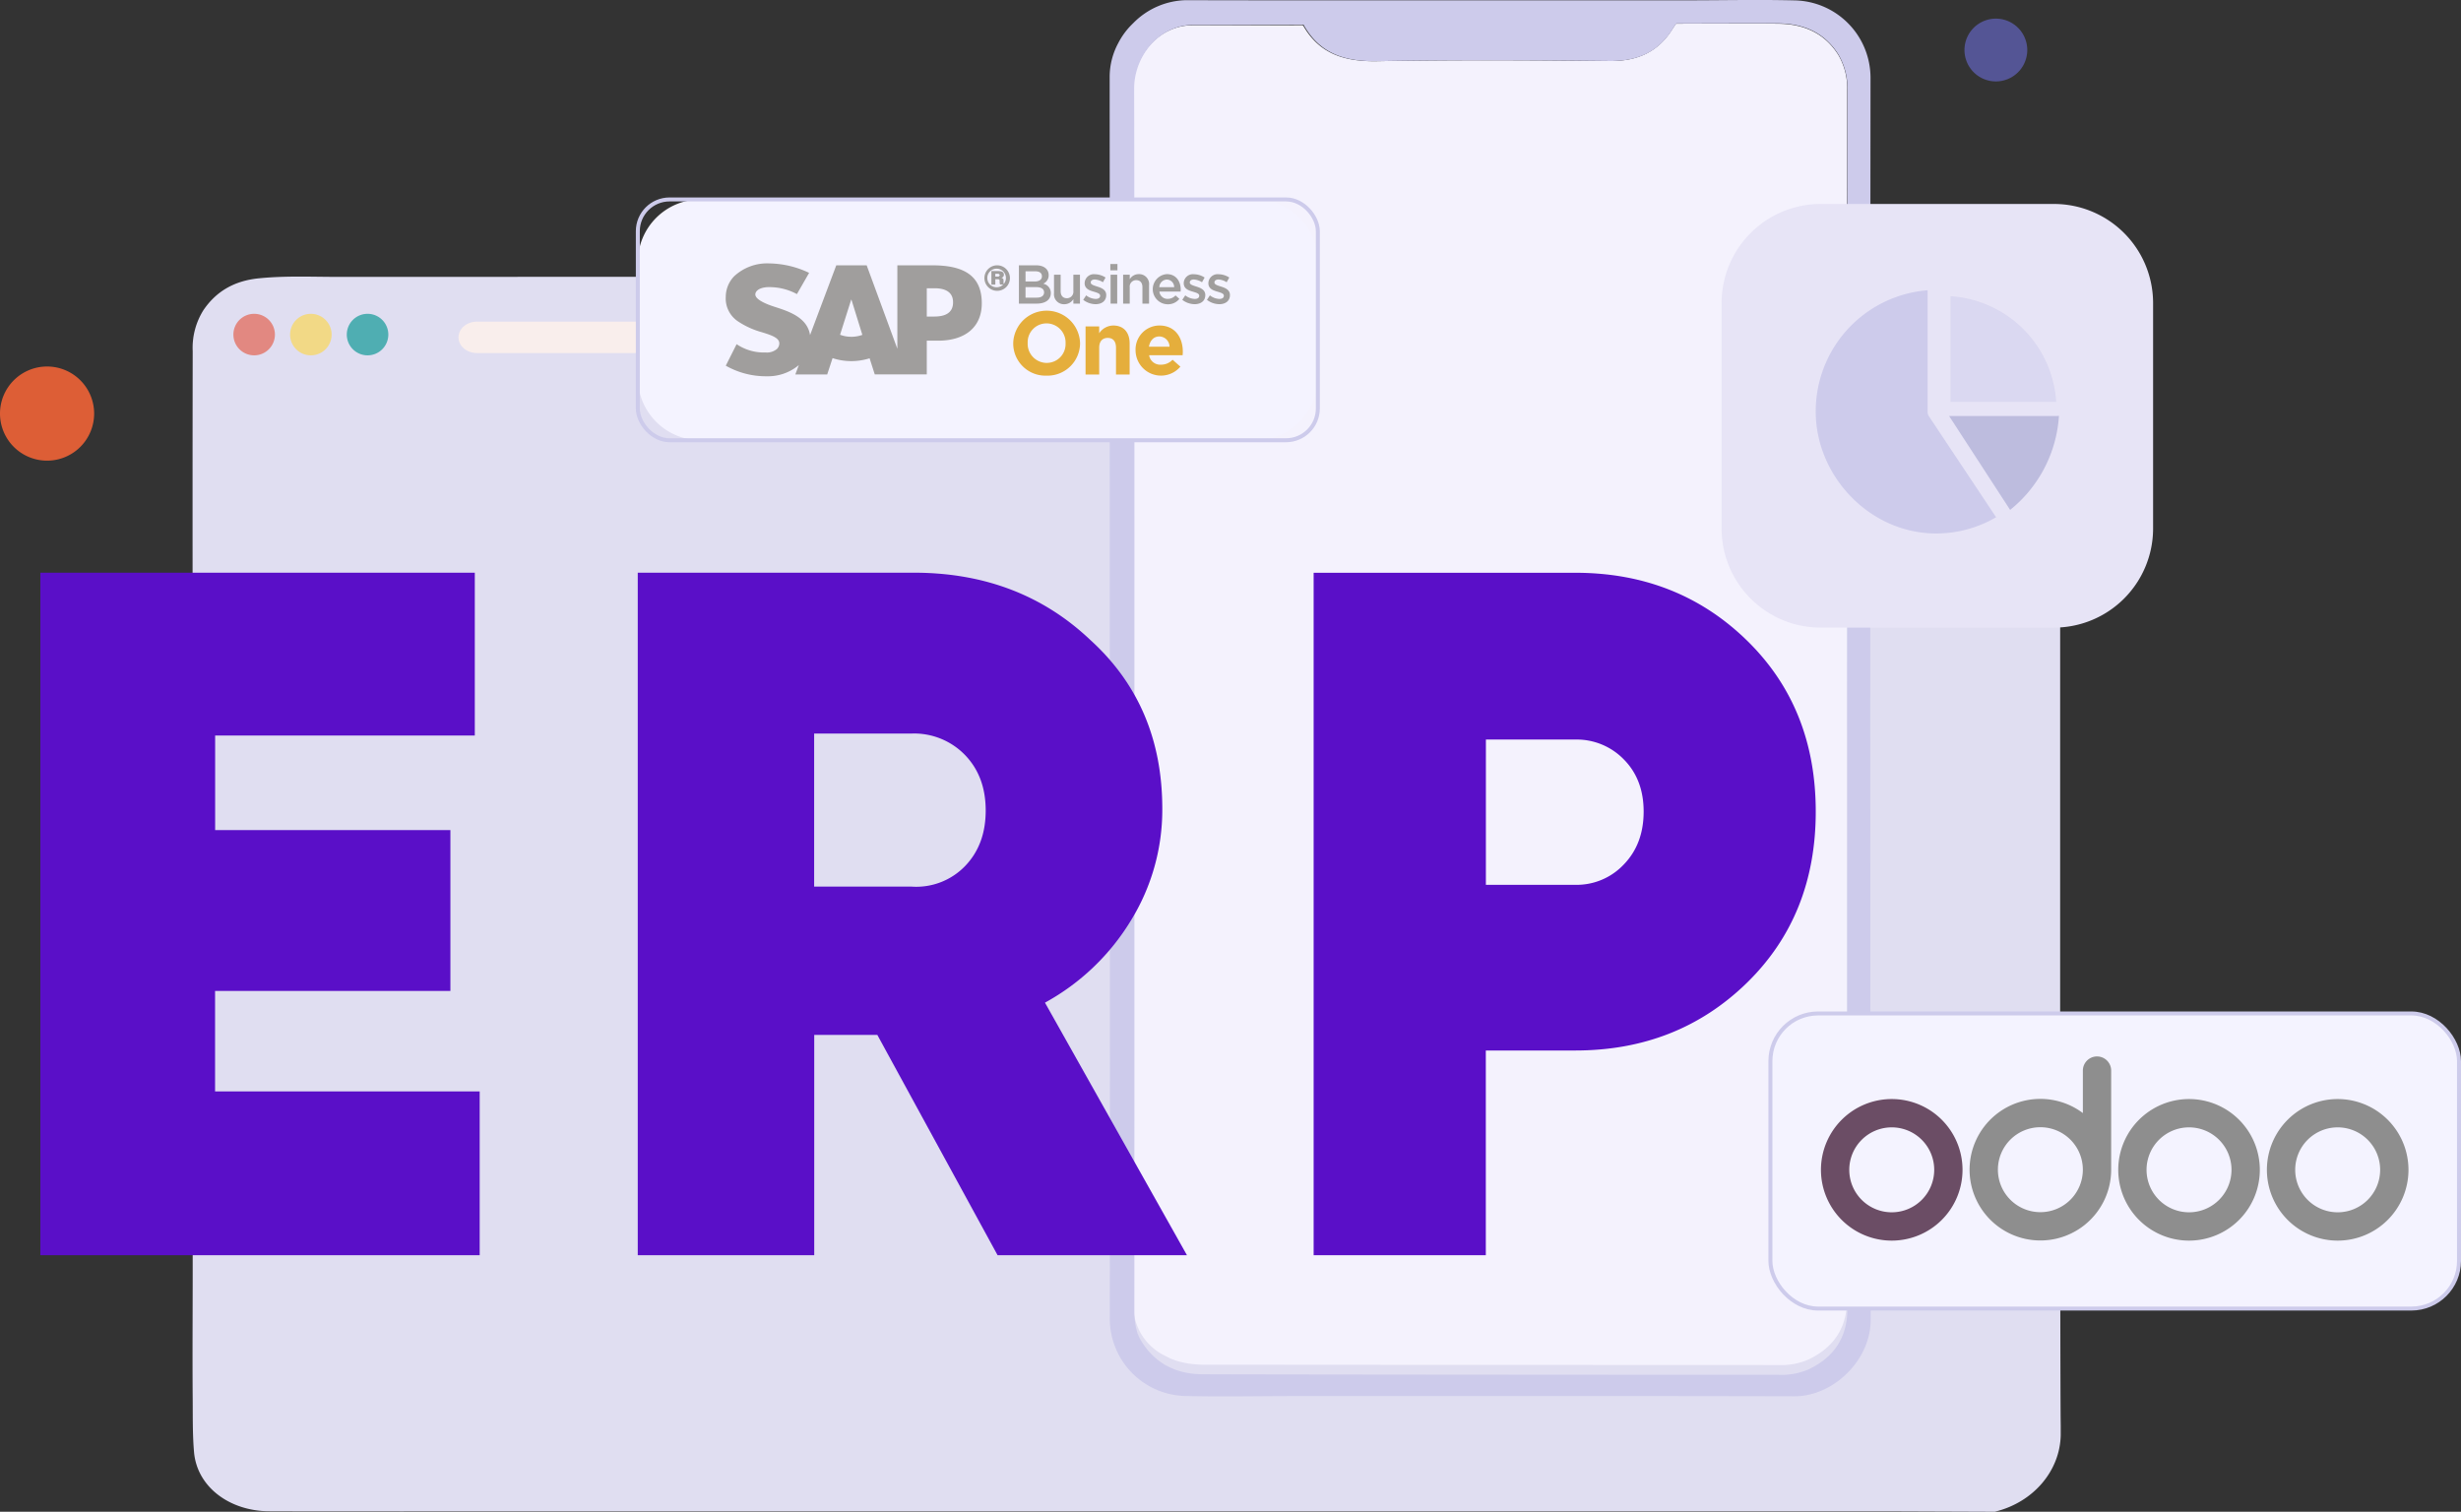 <svg xmlns="http://www.w3.org/2000/svg" xmlns:xlink="http://www.w3.org/1999/xlink" width="619.296" height="380.426" viewBox="0 0 619.296 380.426">
  <rect x="0" y="0" width="619.296" height="380.426" fill="#333333" stroke="none"/>
  <defs>
    <clipPath id="clip-path">
      <rect id="Rectangle_7510" data-name="Rectangle 7510" width="26.591" height="26.629" fill="none"/>
    </clipPath>
  </defs>
  <g id="Group_16866" data-name="Group 16866" transform="translate(0 -0.001)">
    <path id="Path_10589" data-name="Path 10589" d="M494.519,51.415a14.785,14.785,0,0,0-4.805-10.683c-4.594-4.612-10.629-5.386-16.9-5.4q-205.779-.053-411.559,0c-6.687,0-13.391-.318-20.1.369-6.247.634-10.754,3.38-13.9,8.043a17.813,17.813,0,0,0-2.675,10.278q-.053,31.7-.018,63.411,0,83.949.018,167.878c0,10.789-.089,21.561,0,32.348.036,4.452-.053,8.906.334,13.393.756,8.8,8.924,14.8,18.726,14.906,4.805.053,58.376.035,78.37.018H450.661l27.42.107a.32.32,0,0,0,.122-.036c9.662-2.393,16.3-10.331,16.455-19.288v-2.306c-.247-13.058-.087-251.071-.158-273.034Z" transform="translate(23.912 34.348)" fill="#e0def1"/>
    <path id="Path_10590" data-name="Path 10590" d="M159.992,166.8a.062.062,0,0,0-.036-.018l.036.036Z" transform="translate(155.836 162.484)" fill="#dfecf0"/>
    <path id="Path_10591" data-name="Path 10591" d="M393.385,41H63.067c-2.555,0-4.626,1.765-4.626,3.941v.016c0,2.176,2.071,3.941,4.626,3.941H393.385c2.555,0,4.626-1.765,4.626-3.941v-.016c0-2.176-2.071-3.941-4.626-3.941" transform="translate(56.936 39.944)" fill="#f9eeec"/>
    <path id="Path_10592" data-name="Path 10592" d="M258.3,18.172a7.9,7.9,0,1,0-7.9-7.9,7.9,7.9,0,0,0,7.9,7.9" transform="translate(243.95 2.319)" fill="#545595"/>
    <path id="Path_10593" data-name="Path 10593" d="M144.459,19.415c-.035-6.937,4.572-13.857,11.672-15.6a12.948,12.948,0,0,1,3.072-.371q13.9,0,27.827-.018c.069.036.158.053.193.107,4.15,7.255,10.612,9.085,18.611,8.945,19.474-.336,38.968-.247,58.442-.036,7.028.071,12.379-2.288,16.015-8.329.336-.458.725-1.074.725-1.074s18.256-.087,25.673,0c6.3.053,11.6,2.237,15.113,7.731a16.377,16.377,0,0,1,2.3,9.085q-.053,115.159-.036,230.3,0,36.979,0,73.957c0,7.236-3.443,12.185-9.887,15.178a17.271,17.271,0,0,1-7.382,1.3c-46.683,0-142.276-.089-143.318-.071-5.068.071-8.387-.792-10.947-2.217a14.123,14.123,0,0,1-8.033-13.648c.018-50.817.1-264.426-.053-305.279Z" transform="translate(140.721 2.923)" fill="#f4f2fd"/>
    <path id="Path_10594" data-name="Path 10594" d="M332.907,19.422A19.485,19.485,0,0,0,313.852.1c-8.681-.213-17.36-.036-26.023-.018H186.855q-13.125,0-26.271-.036a19.194,19.194,0,0,0-13.249,5.818,18.606,18.606,0,0,0-3.741,5,17.967,17.967,0,0,0-2.152,8.391q0,14.129.018,28.259c-.018,48.624.018,149.9.053,220.219q0,32.143-.036,64.27a19.458,19.458,0,0,0,19.055,19.3c8.679.213,17.36.036,26.023.018,42.415,0,84.829-.053,127.244.053,9.652.018,19.144-8.975,19.144-19.211q-.187-156.384-.036-312.766Zm-5.822,309.945c0,7.291-3.441,12.276-9.881,15.293a17.12,17.12,0,0,1-7.374,1.313c-39.963,0-137.743-.071-145.152-.142-6.3-.053-11.593-2.537-15.1-8.073a13.12,13.12,0,0,1-1.129-2.235,18.6,18.6,0,0,1-.794-5.587c.018-51.2.069-272.09-.053-307.552-.036-6.989,4.57-13.96,11.662-15.717a12.843,12.843,0,0,1,3.07-.371c2.434,0,13.2-.036,27.894-.089.053.1.089.178.089.178,4.146,7.309,10.6,9.153,18.6,9.01,19.462-.338,38.94-.249,58.4-.036,7.022.071,12.369-2.288,16-8.391.071-.124.336-.515.723-1.046,13.867-.036,23.784-.053,25.653-.036,6.3.053,11.593,2.253,15.1,7.786a16.619,16.619,0,0,1,2.294,9.155c-.036,77.345-.053,281.687-.018,306.521Z" transform="translate(137.798 0)" fill="#cdcbeb"/>
    <path id="Path_10595" data-name="Path 10595" d="M49.112,178.271v25.27H115.7v41.218H5.141V73h109.33v40.973H49.13v23.8h59.2v40.482H49.13Z" transform="translate(5.009 71.12)" fill="#5a0fc8"/>
    <path id="Path_10596" data-name="Path 10596" d="M219.47,244.759H171.84l-30.265-55.449H125.7v55.449H81.291V73h69.48q26.555,0,44.407,16.929,18.1,16.43,18.11,42.444a53.07,53.07,0,0,1-7.938,28.214A57.736,57.736,0,0,1,183.764,181.2l35.724,63.545ZM150.24,113.482H125.68V152h24.56a17.076,17.076,0,0,0,13.4-5.153q5.209-5.39,5.21-13.984t-5.21-13.986a17.817,17.817,0,0,0-13.4-5.4" transform="translate(79.197 71.12)" fill="#5a0fc8"/>
    <path id="Path_10597" data-name="Path 10597" d="M167.441,73.018H233.28q25.648,0,43.084,16.929t17.429,43.181q0,26.235-17.429,43.181-17.428,16.927-43.084,16.929H210.768v51.522H167.441V73.018Zm43.345,78.528H233.3a16.292,16.292,0,0,0,12.225-5.153q4.954-5.15,4.961-13.247t-4.961-13.127a16.515,16.515,0,0,0-12.225-5.03h-22.51Z" transform="translate(163.128 71.12)" fill="#5a0fc8"/>
    <path id="Path_10598" data-name="Path 10598" d="M302.989,26H244.476a24.945,24.945,0,0,0-25.035,24.852v56.906a24.945,24.945,0,0,0,25.035,24.852h58.513a24.945,24.945,0,0,0,25.035-24.852V50.852A24.945,24.945,0,0,0,302.989,26" transform="translate(213.789 25.33)" fill="#e7e4f6"/>
    <g id="Group_16864" data-name="Group 16864" transform="translate(490.844 74.547)" opacity="0.5">
      <g id="Group_16863" data-name="Group 16863">
        <g id="Group_16862" data-name="Group 16862" clip-path="url(#clip-path)">
          <path id="Path_10599" data-name="Path 10599" d="M248.624,37.76V64.353h26.222a1.3,1.3,0,0,1,.369.036A28.433,28.433,0,0,0,248.624,37.76" transform="translate(-248.624 -37.76)" fill="#cdcbeb"/>
        </g>
      </g>
    </g>
    <path id="Path_10600" data-name="Path 10600" d="M275.7,53.057H248.441l15.275,23.5s.053.095.073.132A33.042,33.042,0,0,0,276.08,53a2.544,2.544,0,0,1-.385.038Z" transform="translate(242.042 51.635)" fill="#bdbcde"/>
    <path id="Path_10601" data-name="Path 10601" d="M276.744,93.994,259.927,68.718a2,2,0,0,1-.334-1.135V37a30.538,30.538,0,0,0-28.153,30.565c0,16.171,13.585,30.636,30.295,30.636a29.761,29.761,0,0,0,15.113-4.1c-.036-.036-.053-.071-.087-.107Z" transform="translate(225.48 36.047)" fill="#cdcbeb"/>
    <path id="Path_10602" data-name="Path 10602" d="M11.845,70.409A11.845,11.845,0,1,0,0,58.563,11.845,11.845,0,0,0,11.845,70.409" transform="translate(0 45.515)" fill="#dd5e36"/>
    <rect id="Rectangle_7511" data-name="Rectangle 7511" width="173.282" height="74.263" rx="12" transform="translate(445.514 255.037)" fill="#f4f3ff" stroke="#cdcbeb" stroke-width="1"/>
    <g id="Group_16910" data-name="Group 16910" transform="translate(458.232 265.854)">
      <path id="Path_10604" data-name="Path 10604" d="M281.066,144.868a17.813,17.813,0,1,0,17.813,17.813,17.811,17.811,0,0,0-17.813-17.813m0,28.5a10.688,10.688,0,1,1,10.686-10.689,10.688,10.688,0,0,1-10.686,10.689h0" transform="translate(-151.033 -134.145)" fill="#8e8e8e"/>
      <path id="Path_10605" data-name="Path 10605" d="M268.657,144.868a17.813,17.813,0,1,0,17.813,17.813,17.811,17.811,0,0,0-17.813-17.813m0,28.5a10.688,10.688,0,1,1,10.686-10.689,10.688,10.688,0,0,1-10.686,10.689h0" transform="translate(-176.031 -134.145)" fill="#8e8e8e"/>
      <path id="Path_10606" data-name="Path 10606" d="M243.839,144.868a17.813,17.813,0,1,0,17.813,17.813,17.811,17.811,0,0,0-17.813-17.813m0,28.5a10.688,10.688,0,1,1,10.689-10.689,10.689,10.689,0,0,1-10.689,10.689h0" transform="translate(-226.026 -134.145)" fill="#6b4d65"/>
      <path id="Path_10607" data-name="Path 10607" d="M270.5,141.311a3.562,3.562,0,0,0-3.56,3.563V155.56a17.815,17.815,0,1,0,7.123,14.286V144.874a3.562,3.562,0,0,0-3.563-3.563M256.247,180.5a10.688,10.688,0,1,1,10.689-10.689A10.689,10.689,0,0,1,256.247,180.5h0" transform="translate(-201.031 -141.311)" fill="#8e8e8e"/>
    </g>
    <path id="Path_10608" data-name="Path 10608" d="M236.635,86.019H97.087A15.79,15.79,0,0,1,81.3,70.231V41.21A15.788,15.788,0,0,1,97.087,25.422H236.635A15.787,15.787,0,0,1,252.423,41.21V70.231a15.788,15.788,0,0,1-15.788,15.788" transform="translate(79.205 24.767)" fill="#f4f3ff"/>
    <rect id="Rectangle_7512" data-name="Rectangle 7512" width="171.124" height="60.597" rx="7.997" transform="translate(160.504 50.189)" fill="none" stroke="#cdcbeb" stroke-width="1"/>
    <path id="Path_10609" data-name="Path 10609" d="M145.051,46.951H143.1V39.833h1.951c2.592,0,4.663.865,4.663,3.53,0,2.728-2.073,3.583-4.663,3.583M124.116,52.04a8,8,0,0,1-2.837-.507l2.8-8.837h.061l2.746,8.862a8.187,8.187,0,0,1-2.772.488Zm20.412-17.985h-8.833v21l-7.721-21h-7.646l-6.6,17.557c-.695-4.422-5.279-5.95-8.884-7.1-2.389-.76-4.908-1.9-4.886-3.133.018-1.013,1.358-1.962,4-1.824a14.487,14.487,0,0,1,6.464,1.745l3.072-5.344a23.99,23.99,0,0,0-10.007-2.377h-.024a12.163,12.163,0,0,0-8.837,3.234,7.474,7.474,0,0,0-2.11,5.149,6.911,6.911,0,0,0,3.032,6.173,20.662,20.662,0,0,0,6.012,2.748c2.448.754,4.45,1.421,4.428,2.839a2.027,2.027,0,0,1-.578,1.37,3.89,3.89,0,0,1-2.845.9,12.3,12.3,0,0,1-7.32-2.089l-2.726,5.413a20.444,20.444,0,0,0,10,2.665h.454a12.079,12.079,0,0,0,7.611-2.559l.32-.27-.884,2.365h8.025l1.346-4.1a15.2,15.2,0,0,0,9.32.039l1.3,4.055H143.1V53.023h2.855c6.906,0,10.989-3.506,10.989-9.4,0-6.562-3.96-9.565-12.414-9.565Z" transform="translate(90.119 32.71)" fill="#a09e9d" fill-rule="evenodd"/>
    <path id="Path_10610" data-name="Path 10610" d="M137.364,36.285a2.291,2.291,0,0,1-1.374,2.162,2.367,2.367,0,0,1,1.915,2.357c0,1.731-1.419,2.655-3.569,2.655h-4.462v-9.64H134.2c1.943,0,3.163.952,3.163,2.47m-1.7.276c0-.794-.6-1.242-1.69-1.242h-2.434v2.565h2.316c1.082,0,1.814-.434,1.814-1.321Zm.539,4.053c0-.823-.651-1.309-1.98-1.309h-2.683v2.647h2.809c1.155,0,1.858-.448,1.858-1.337Z" transform="translate(126.529 32.948)" fill="#a09e9d"/>
    <path id="Path_10611" data-name="Path 10611" d="M139.229,35.02h1.66V42.3h-1.664V41.164a2.63,2.63,0,0,1-2.274,1.281,2.5,2.5,0,0,1-2.608-2.387,2.331,2.331,0,0,1,.014-.407V35.018h1.67v4.136c0,1.123.567,1.777,1.56,1.777a1.618,1.618,0,0,0,1.648-1.593,1.493,1.493,0,0,0-.01-.211V35.018" transform="translate(130.879 34.116)" fill="#a09e9d"/>
    <path id="Path_10612" data-name="Path 10612" d="M141.156,42.5a5.15,5.15,0,0,1-3.086-1.092l.744-1.131a4.041,4.041,0,0,0,2.383.9c.717,0,1.131-.3,1.131-.782v-.028c0-.567-.774-.76-1.627-1.025-1.072-.3-2.274-.738-2.274-2.13V37.18a2.32,2.32,0,0,1,2.411-2.229,1.787,1.787,0,0,1,.18.014,5.014,5.014,0,0,1,2.675.829l-.659,1.185a4.21,4.21,0,0,0-2.051-.689c-.65,0-1.019.3-1.019.729v.026c0,.527.778.738,1.637,1.017,1.062.332,2.258.811,2.258,2.12v.028c0,1.53-1.186,2.294-2.7,2.294" transform="translate(134.514 34.049)" fill="#a09e9d"/>
    <path id="Path_10613" data-name="Path 10613" d="M143.317,35.24h-1.791V33.653h1.791Zm-.059,8.383h-1.668V36.348h1.668Z" transform="translate(137.881 32.786)" fill="#a09e9d"/>
    <path id="Path_10614" data-name="Path 10614" d="M144.825,42.366h-1.668V35.091h1.668v1.131a2.612,2.612,0,0,1,2.272-1.277A2.5,2.5,0,0,1,149.7,37.33a2.6,2.6,0,0,1-.016.411v4.628h-1.67V38.236c0-1.125-.567-1.777-1.556-1.777a1.616,1.616,0,0,0-1.648,1.581,2.089,2.089,0,0,0,.012.223v4.1" transform="translate(139.47 34.043)" fill="#a09e9d"/>
    <path id="Path_10615" data-name="Path 10615" d="M150.69,41.169a2.639,2.639,0,0,0,1.968-.867l.977.867a3.679,3.679,0,0,1-2.973,1.364,3.8,3.8,0,0,1-.182-7.591c2.312,0,3.488,1.822,3.488,3.929l-.026.456H148.6a2.034,2.034,0,0,0,2.093,1.844m1.623-2.95a1.884,1.884,0,0,0-1.844-1.913,1.97,1.97,0,0,0-1.887,1.913Z" transform="translate(143.154 34.042)" fill="#a09e9d"/>
    <path id="Path_10616" data-name="Path 10616" d="M153.785,42.5a5.163,5.163,0,0,1-3.086-1.092l.746-1.131a4.055,4.055,0,0,0,2.383.9c.717,0,1.131-.3,1.131-.782v-.028c0-.567-.774-.76-1.625-1.025-1.076-.3-2.274-.738-2.274-2.13V37.18a2.317,2.317,0,0,1,2.4-2.229c.061,0,.122.006.182.014a5,5,0,0,1,2.675.829l-.659,1.185a4.2,4.2,0,0,0-2.053-.689c-.65,0-1.019.3-1.019.728v.026c0,.527.784.738,1.637,1.017,1.062.332,2.263.811,2.263,2.12v.028c0,1.53-1.192,2.294-2.707,2.294" transform="translate(146.818 34.049)" fill="#a09e9d"/>
    <path id="Path_10617" data-name="Path 10617" d="M156.924,42.5a5.147,5.147,0,0,1-3.082-1.092l.74-1.131a4.071,4.071,0,0,0,2.387.9c.713,0,1.127-.3,1.127-.782v-.028c0-.567-.768-.76-1.623-1.025-1.076-.3-2.274-.738-2.274-2.13V37.18a2.316,2.316,0,0,1,2.4-2.229c.061,0,.122.006.184.014a5.015,5.015,0,0,1,2.675.829l-.659,1.185a4.183,4.183,0,0,0-2.051-.689c-.646,0-1.019.3-1.019.728v.026c0,.527.784.738,1.637,1.017,1.064.332,2.262.811,2.262,2.12v.028c0,1.53-1.187,2.294-2.7,2.294" transform="translate(149.88 34.049)" fill="#a09e9d"/>
    <path id="Path_10618" data-name="Path 10618" d="M137.539,55.952a8.106,8.106,0,0,1-8.385-7.82c0-.1-.006-.211-.006-.318v-.045a8.415,8.415,0,0,1,16.821-.043v.043a8.186,8.186,0,0,1-8.185,8.187c-.083,0-.166,0-.249,0m4.79-8.183a4.809,4.809,0,0,0-4.641-4.969l-.148,0a4.729,4.729,0,0,0-4.75,4.709c0,.073,0,.144,0,.217v.045a4.807,4.807,0,0,0,4.639,4.969c.049,0,.1,0,.15,0a4.73,4.73,0,0,0,4.75-4.711c0-.071,0-.144,0-.217Z" transform="translate(125.822 38.579)" fill="#e5ae3c"/>
    <path id="Path_10619" data-name="Path 10619" d="M146.027,53.831V47.075c0-1.625-.768-2.462-2.075-2.462s-2.15.835-2.15,2.462v6.756h-3.433V41.721H141.8v1.72a4.307,4.307,0,0,1,3.55-1.949c2.6,0,4.112,1.724,4.112,4.5v7.84Z" transform="translate(134.805 40.423)" fill="#e5ae3c"/>
    <path id="Path_10620" data-name="Path 10620" d="M156.591,48.977h-8.432a2.816,2.816,0,0,0,2.963,2.371,3.967,3.967,0,0,0,2.936-1.244l1.966,1.739a6.4,6.4,0,0,1-11.277-4v-.039a6.033,6.033,0,0,1,5.743-6.31c.081,0,.164-.006.245-.006,4.047,0,5.9,3.141,5.9,6.578v.039c0,.34-.026.543-.045.865m-5.856-4.724c-1.421,0-2.347,1.015-2.62,2.574h5.176a2.6,2.6,0,0,0-2.557-2.572Z" transform="translate(141.013 40.424)" fill="#e5ae3c"/>
    <path id="Path_10621" data-name="Path 10621" d="M131.9,37.024a3.212,3.212,0,1,1-3.218-3.206h.059a3.222,3.222,0,0,1,3.159,3.206m-5.692,0a2.34,2.34,0,1,0,0-.032v.032Zm1.023-1.763h1.654c1.029,0,1.489.282,1.489.9a.741.741,0,0,1-.63.794c.4.124.547.3.547.6v.4c0,.5.022.6.164.713h-1.036l-.109-.419v-.5c0-.338-.1-.419-.5-.419h-.584v1.341h-.989Zm1.824,1.384.334-.334-.334-.355h-.835v.689Z" transform="translate(122.244 32.947)" fill="#a09e9d"/>
    <path id="Path_10622" data-name="Path 10622" d="M40.2,45.228A5.225,5.225,0,1,1,34.972,40,5.226,5.226,0,0,1,40.2,45.228" transform="translate(28.982 38.972)" fill="#e28881"/>
    <path id="Path_10623" data-name="Path 10623" d="M47.426,45.228A5.225,5.225,0,1,1,42.2,40a5.226,5.226,0,0,1,5.226,5.226" transform="translate(36.024 38.972)" fill="#f2d986"/>
    <path id="Path_10624" data-name="Path 10624" d="M54.654,45.228A5.225,5.225,0,1,1,49.428,40a5.226,5.226,0,0,1,5.226,5.226" transform="translate(43.065 38.972)" fill="#4faeb2"/>
  </g>
</svg>
